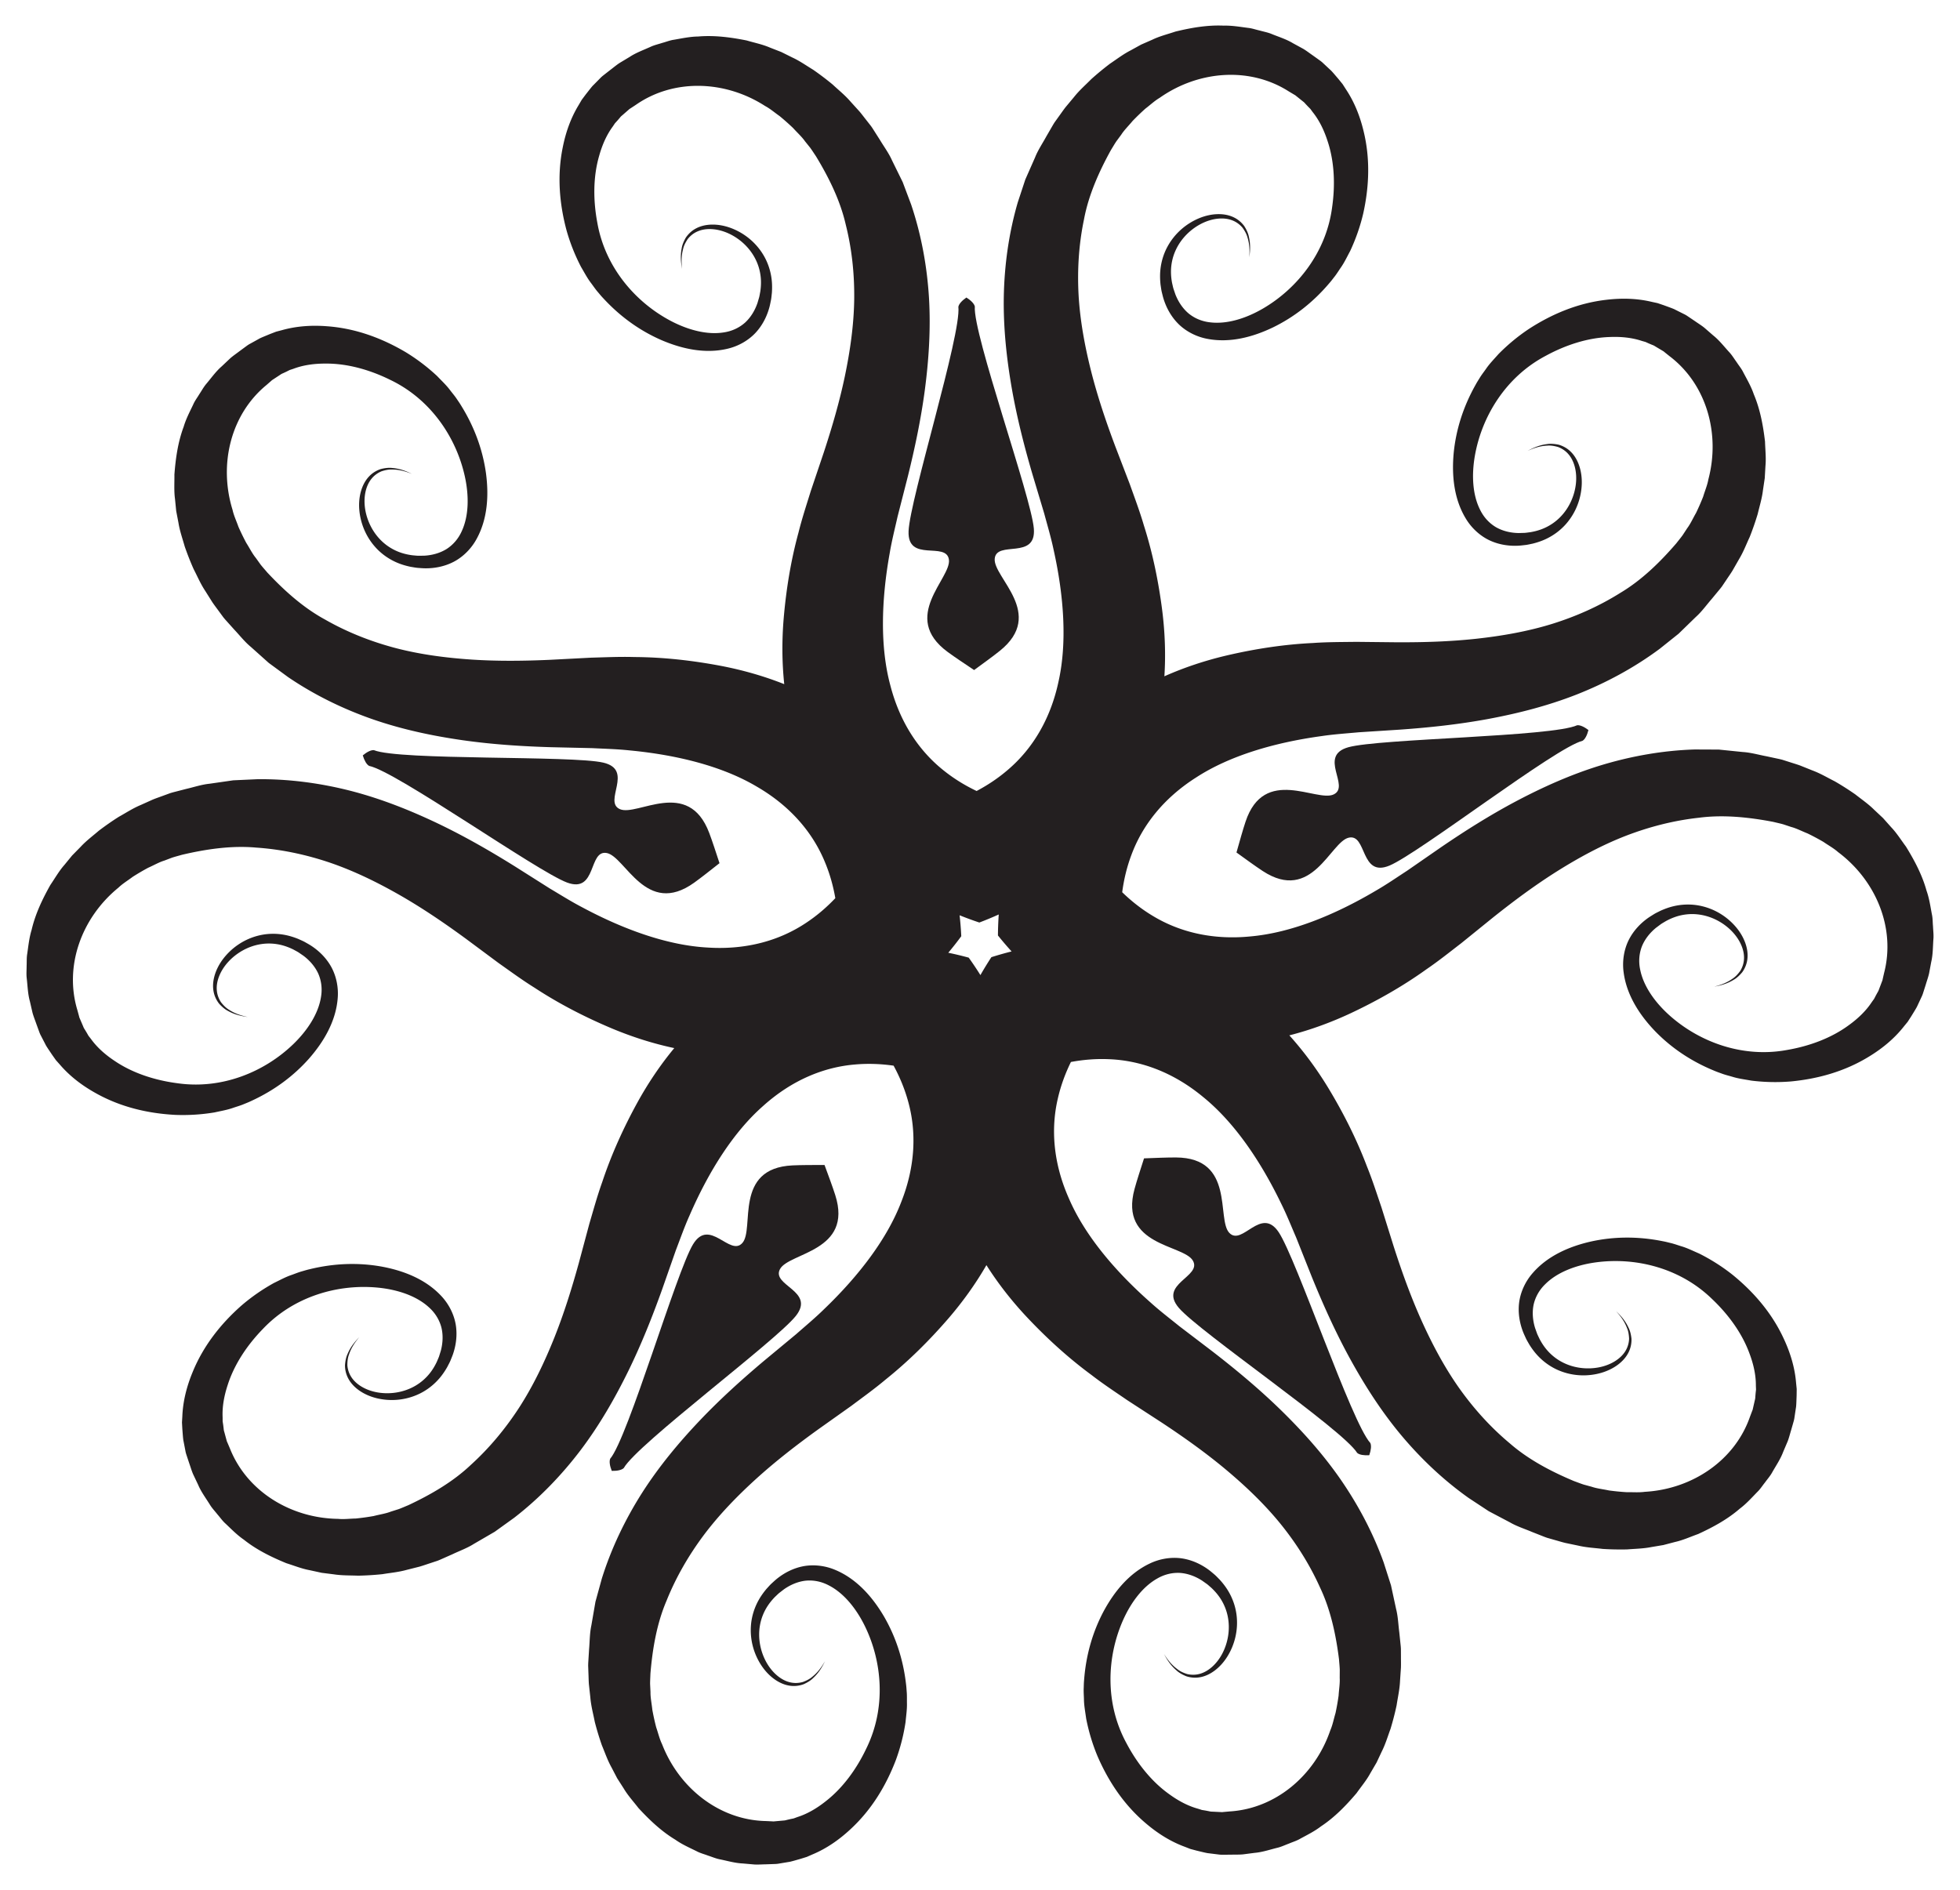 <svg xmlns="http://www.w3.org/2000/svg" viewBox="0 0 1644.207 1585.722"><g fill="#231F20"><path d="M1332.512 612.485c-3.625-2.755-7.07-4.315-9.499-4.006-21.107 9.65-165.984 11.2-191.856 18.426-25.872 7.231 1.916 32.766-12.355 39.599-14.268 6.83-58.328-24.275-73.963 22.954-2.385 7.206-4.842 16.108-7.581 25.759 8.138 5.866 15.59 11.32 21.933 15.49 41.575 27.322 56.811-24.413 72.237-27.916 15.43-3.501 9.494 33.767 34.267 23.377 24.77-10.395 139.318-99.109 161.856-104.646 2.096-1.266 3.83-4.626 4.96-9.037zM1148.647 1220.897c1.5-4.3 1.919-8.057.875-10.272-15.7-17.092-61.944-154.399-76.811-176.772-14.872-22.371-30.57 11.948-41.478.486-10.905-11.459 5.062-62.974-44.686-63.25-7.591-.041-16.816.374-26.841.75-3.064 9.553-5.95 18.326-7.954 25.647-13.139 47.983 40.773 46.486 48.871 60.075 8.098 13.593-29.18 19.464-11.644 39.813 17.54 20.345 137.31 101.874 149.541 121.598 1.851 1.602 5.583 2.212 10.127 1.925zM513.196 1234.04c4.552.1 8.256-.664 10.04-2.341 11.404-20.213 127.7-106.625 144.384-127.678 16.68-21.057-20.81-25.381-13.28-39.298 7.529-13.911 61.456-14.646 46.345-62.044-2.306-7.232-5.551-15.878-9.007-25.295-10.032.037-19.267.005-26.85.36-49.694 2.332-31.611 53.143-42.032 65.044-10.425 11.902-27.529-21.738-41.463 1.229-13.929 22.969-54.456 162.07-69.435 179.797-.952 2.256-.379 5.994 1.298 10.227zM304.33 633.753c1.313 4.36 3.184 7.646 5.33 8.824 22.748 4.6 140.867 88.501 166.046 97.863 25.181 9.357 17.708-27.634 33.27-24.774 15.558 2.862 32.92 53.923 73.33 24.905 6.165-4.428 13.385-10.187 21.273-16.384-3.136-9.53-5.958-18.322-8.639-25.424-17.575-46.54-60.31-13.642-74.849-19.875-14.542-6.237 12.167-32.899-13.982-39.054-26.149-6.15-170.966-1.709-192.454-10.477-2.44-.208-5.817 1.493-9.325 4.396zM810.695 249.61c-3.74 2.596-6.288 5.39-6.745 7.796 2.654 23.056-40.64 161.321-41.763 188.16-1.117 26.84 31.754 8.303 33.843 23.987 2.086 15.68-41.111 47.972-1.026 77.436 6.117 4.495 13.824 9.582 22.156 15.17 8.094-5.928 15.584-11.33 21.51-16.073 38.832-31.097-5.663-61.575-4.227-77.328 1.438-15.757 35.048 1.406 32.821-25.365-2.231-26.77-51.206-163.127-49.507-186.273-.556-2.384-3.217-5.07-7.062-7.51z"/><path d="M819.259 663.628c-9.533-4.538-18.793-10.153-27.395-17.026-20.44-16.158-36.876-39.982-45.046-71.847-8.493-31.682-7.694-70.529-.444-110.779 1.688-10.113 4.257-20.215 6.604-30.64l8.603-33.69c5.748-23.184 10.928-47.488 14.256-72.556 3.287-25.075 5.033-50.945 3.468-77.228-1.613-26.26-6.393-52.8-14.971-78.26l-7.106-18.872-8.903-18.103c-2.714-6.144-6.78-11.56-10.207-17.288l-5.37-8.44-.67-1.055-.344-.522-.988-1.444-1.375-1.756-2.762-3.527c-1.908-2.39-3.51-4.59-5.67-7.143l-7.364-8.115c-4.892-5.671-10.04-9.687-15.079-14.413-5.245-4.354-10.72-8.48-16.3-12.362-5.846-3.556-11.384-7.495-17.623-10.366l-9.138-4.548-9.547-3.725c-6.24-2.709-13.062-4.062-19.56-5.978-13.395-2.672-27.041-4.49-40.694-3.313-6.81.089-13.516 1.546-20.174 2.696-3.36.45-6.533 1.76-9.778 2.629-3.203 1.054-6.495 1.784-9.557 3.146-6.057 2.807-12.41 4.987-17.9 8.633l-8.42 5.055c-2.72 1.771-5.174 3.881-7.746 5.807l-3.8 2.964-1.883 1.477-.937.739c-1.995 1.744-.76.7-1.31 1.18l-.367.375-5.873 5.961c-.893.808-2.121 2.358-3.273 3.802l-3.394 4.33-3.257 4.364-2.497 4.28c-6.903 11.286-11.005 23.54-13.397 35.574-4.922 24.184-2.628 47.815 3.129 69.419 3.03 10.804 7.157 21.117 12.2 30.845 2.824 4.731 5.283 9.574 8.67 13.918 1.68 2.251 3.055 4.31 4.983 6.665 1.667 1.909 2.957 3.594 4.944 5.67 14.436 15.686 30.881 27.301 48.63 35.08 17.583 7.589 36.806 11.686 55.173 7.458 9.08-2.004 17.657-6.775 23.835-13.295 6.185-6.585 9.95-14.507 11.945-22.184.484-1.928.83-3.85 1.233-5.754.385-2.33.448-3.702.684-5.579.284-3.804.243-7.891-.193-11.48-.867-7.386-3.278-14.291-6.732-20.157-6.96-11.806-17.537-19.344-27.827-23.08-10.312-3.742-20.973-3.667-28.7.381-3.853 1.987-6.765 4.879-8.764 7.872-1.775 3.125-3.02 6.155-3.444 8.998-1.1 5.63-.665 10.01-.362 12.88.418 2.877.637 4.36.637 4.36l-.304-4.382c-.094-2.865-.183-7.24 1.278-12.555.605-2.69 2.02-5.442 3.835-8.174 2.04-2.587 4.814-4.94 8.333-6.434 7.04-3.062 16.605-2.444 25.657 1.624 9.017 4.056 17.903 11.59 23.04 22.098 2.569 5.223 4.127 11.137 4.38 17.33.119 3.209-.07 6.07-.52 9.287-.317 1.605-.654 3.777-.973 4.956l-1.403 4.777c-2.148 6.275-5.616 12.063-10.413 16.47-4.858 4.329-11.048 7.254-18.036 8.255-13.99 2.213-30.04-2.117-44.627-9.847-29.516-15.688-54.796-44.943-61.293-82.234-3.445-18.324-3.67-38.08 1.524-56.004 2.484-8.946 6.15-17.489 11.414-24.628l1.852-2.76 1.924-2.107 1.84-2.122c.602-.717 1.043-1.399 2.29-2.389l6.297-5.503.398-.343c-.281.254 1.186-1.053-.532.48l.757-.492 1.509-.983 3.01-1.977c31.709-22.123 74.825-20.75 108.467.938 4.371 2.326 8.192 5.702 12.282 8.531a201.283 201.283 0 0111.274 10.004c3.303 3.703 7.343 7.332 9.88 10.994l4.324 5.381c1.552 2.093 3.29 4.847 4.923 7.245 10.575 17.445 20.293 36.816 24.96 57.267 5.146 20.39 7.393 41.567 7.118 62.972-.33 21.427-3.406 43.036-7.862 64.398-4.496 21.406-10.648 42.538-17.625 63.742l-10.892 32.332c-3.58 11.569-7.438 23.2-10.365 35.038-6.426 23.5-10.364 47.808-12.435 72.187-1.503 18.177-1.448 36.629.49 54.96-17.13-6.805-34.886-11.83-52.796-15.28-24.035-4.574-48.505-7.33-72.867-7.474-12.189-.37-24.43.212-36.535.542l-34.072 1.778c-22.299 1.006-44.307 1.238-66.133-.2-21.773-1.465-43.41-4.325-64.135-9.78-20.687-5.502-40.475-13.37-58.726-23.82-18.437-10.004-34.473-24.582-48.424-39.467-1.869-2.219-4.053-4.633-5.65-6.692l-4.018-5.614c-2.843-3.43-5.249-8.299-7.925-12.477a201.312 201.312 0 01-6.597-13.552c-1.622-4.701-3.844-9.29-4.906-14.127-11.822-38.241-1.528-80.133 28.32-104.708l2.715-2.367 1.353-1.188.679-.596c-1.94 1.242-.286.18-.607.383l.438-.29 6.996-4.582c1.29-.935 2.065-1.176 2.918-1.563l2.54-1.2 2.546-1.285 3.157-1.04c8.294-3.146 17.509-4.374 26.793-4.356 18.66-.173 37.626 5.367 54.343 13.62 34.162 16.305 55.524 48.532 62.68 81.184 3.514 16.13 3.36 32.753-2.541 45.63-2.847 6.459-7.331 11.632-12.81 15.144-5.536 3.432-12.044 5.212-18.666 5.59l-4.978.064c-1.221-.01-3.404-.27-5.035-.397-3.219-.434-6.025-1.023-9.083-2.002-5.897-1.912-11.172-5.006-15.51-8.886-8.735-7.78-13.596-18.366-15.073-28.143-1.479-9.813.503-19.19 5.348-25.146 2.387-2.986 5.401-5.024 8.442-6.291 3.12-1.012 6.151-1.633 8.904-1.491 5.512.025 9.703 1.29 12.436 2.151l4.138 1.474s-1.37-.61-4.026-1.788c-2.684-1.065-6.784-2.663-12.502-3.122-2.853-.356-6.106.026-9.594.893-3.42 1.118-6.99 3.143-9.942 6.32-5.98 6.35-8.924 16.596-8.1 27.535.826 10.916 5.236 23.132 14.73 33.017 4.718 4.906 10.718 9.088 17.598 11.913 3.338 1.387 7.264 2.527 11.004 3.28 1.87.278 3.21.586 5.556.843 1.942.125 3.887.31 5.874.363 7.93.147 16.574-1.344 24.582-5.526 7.944-4.193 14.849-11.168 19.225-19.371 9.02-16.55 10.253-36.165 7.683-55.143-2.71-19.188-9.464-38.155-20.68-56.283-1.465-2.473-2.74-4.17-4.13-6.29-1.747-2.49-3.36-4.369-5.075-6.594-3.27-4.431-7.272-8.104-11.068-12.1-8.01-7.477-16.83-14.23-26.417-20.058-19.254-11.364-41.394-19.941-66.009-21.716-12.234-.94-25.14-.29-37.868 3.316l-4.794 1.252-5.082 1.96-5.083 2.103c-1.7.72-3.525 1.485-4.543 2.127l-7.324 4.05-.46.252c-.61.402.729-.508-1.489.944l-.963.703-1.931 1.416-3.878 2.86c-2.547 1.958-5.24 3.754-7.678 5.896l-7.138 6.747c-4.99 4.303-8.801 9.835-13.136 14.912-2.137 2.581-3.726 5.555-5.605 8.356-1.71 2.89-3.828 5.593-5.166 8.708-2.901 6.102-6.11 12.167-8.03 18.7-4.814 12.832-6.74 26.464-7.775 40.083.095 6.774-.44 13.708.487 20.447l1.015 10.198 1.918 10.025c1.083 6.783 3.385 13.177 5.235 19.765 2.235 6.42 4.732 12.803 7.512 19.028 3.195 6.125 5.675 12.165 9.818 18.404l5.831 9.278c1.876 2.769 3.563 4.904 5.35 7.385l2.654 3.61 1.32 1.798 1.125 1.34.41.472.835.93 6.681 7.445c4.593 4.844 8.714 10.218 13.899 14.487l15.034 13.452 16.261 11.927c22.208 15.12 46.478 26.875 71.332 35.503 24.89 8.588 50.274 13.877 75.306 17.467 25.038 3.549 49.84 5.11 73.714 5.82l34.763.792c10.671.549 21.092.796 31.286 1.896 40.715 3.862 78.34 13.558 106.562 30.274 28.486 16.453 47.001 38.7 57.054 62.737 4.301 10.135 7.214 20.566 9.016 30.97-7.261 7.663-15.464 14.735-24.658 20.792-21.683 14.447-49.42 22.716-82.251 20.639-32.756-1.712-69.454-14.477-105.494-33.81-9.097-4.731-17.91-10.296-27.1-15.749-9.728-6.156-19.525-12.357-29.382-18.593-20.273-12.631-41.787-25.068-64.6-35.98-22.832-10.873-46.896-20.529-72.376-27.162-25.473-6.581-52.19-10.236-79.055-9.945l-20.146.925-19.968 2.874c-6.681.683-13.089 2.876-19.596 4.365l-9.686 2.499-1.21.311-.603.166-1.678.493-2.096.766-4.208 1.536c-2.863 1.076-5.45 1.92-8.545 3.186l-9.993 4.496c-6.906 2.9-12.316 6.555-18.368 9.886-5.762 3.643-11.377 7.576-16.794 11.683-5.189 4.46-10.646 8.51-15.304 13.557l-7.15 7.285-6.493 7.93c-4.504 5.097-7.899 11.167-11.73 16.754-6.68 11.914-12.626 24.33-15.725 37.68-2.02 6.503-2.706 13.33-3.67 20.018-.61 3.335-.345 6.758-.521 10.112.012 3.373-.31 6.729.038 10.061.798 6.63.908 13.345 2.68 19.692l2.205 9.57c.844 3.134 2.092 6.121 3.129 9.162l1.645 4.53.823 2.247.413 1.12c1.042 2.436.43.938.717 1.61l.243.465 3.855 7.428c.492 1.099 1.587 2.746 2.604 4.288l3.07 4.565 3.144 4.447 3.299 3.697c8.6 10.053 18.987 17.74 29.693 23.734 21.479 12.155 44.663 17.275 66.988 18.476 11.211.458 22.295-.281 33.105-2.071 5.373-1.224 10.74-2.067 15.916-3.945 2.66-.902 5.044-1.573 7.879-2.68 2.33-.995 4.332-1.701 6.921-2.949 19.378-8.882 35.508-20.934 48.39-35.41 12.651-14.378 22.488-31.393 24.142-50.168.9-9.254-.986-18.886-5.279-26.777-4.35-7.917-10.722-13.946-17.407-18.215-1.683-1.056-3.405-1.98-5.09-2.951-2.098-1.086-3.383-1.57-5.095-2.374-3.53-1.446-7.43-2.67-10.978-3.364-7.293-1.458-14.605-1.299-21.25.173-13.38 2.972-23.817 10.7-30.55 19.333-6.745 8.651-9.968 18.813-8.506 27.413.698 4.279 2.549 7.942 4.778 10.767 2.424 2.654 4.92 4.774 7.494 6.057 5.015 2.785 9.313 3.725 12.138 4.325 2.864.49 4.343.74 4.343.74l-4.262-1.064c-2.754-.796-6.943-2.064-11.546-5.096-2.37-1.407-4.55-3.602-6.588-6.173-1.83-2.74-3.211-6.105-3.545-9.913-.736-7.643 2.807-16.548 9.474-23.9 6.644-7.322 16.554-13.445 28.136-15.084 5.76-.828 11.867-.483 17.836 1.19 3.088.879 5.75 1.942 8.671 3.364 1.429.798 3.39 1.79 4.413 2.458l4.109 2.81c5.304 3.982 9.737 9.069 12.446 14.993 2.616 5.958 3.485 12.749 2.278 19.704-2.219 13.989-11.296 27.915-23.155 39.4-24.042 23.223-59.677 38.226-97.15 32.881-18.492-2.386-37.351-8.277-52.792-18.755-7.74-5.127-14.733-11.253-19.896-18.467l-2.053-2.613-1.409-2.48-1.45-2.406c-.496-.795-1.007-1.425-1.563-2.918l-3.288-7.689-.204-.484c.155.346-.635-1.454.293.655l-.235-.873-.469-1.738-.949-3.474c-11.242-36.994 3.388-77.575 34.41-102.869 3.563-3.438 7.954-6.029 11.909-9.044 4.225-2.69 8.57-5.26 12.998-7.631 4.542-1.997 9.242-4.718 13.509-6l6.454-2.45c2.47-.828 5.626-1.63 8.411-2.442 19.86-4.667 41.286-7.923 62.178-6.043 20.982 1.408 41.817 5.815 62.09 12.69 20.276 6.937 39.876 16.54 58.816 27.378 18.969 10.89 37.165 23.272 55.175 36.46 9.189 6.827 18.317 13.613 27.384 20.35 9.897 6.979 19.767 14.243 30.12 20.685 20.366 13.373 42.266 24.63 64.812 34.133 16.822 7.047 34.389 12.697 52.422 16.518-11.767 14.19-22.032 29.523-30.847 45.49-11.778 21.446-21.96 43.866-29.626 66.991-4.118 11.478-7.348 23.3-10.774 34.915l-8.838 32.953c-5.934 21.519-12.515 42.522-20.626 62.835-8.122 20.254-17.529 39.95-29.12 57.974-11.626 17.974-25.225 34.362-40.802 48.49-15.212 14.443-34.032 25.19-52.5 33.859-2.687 1.092-5.659 2.423-8.11 3.306l-6.58 2.086c-4.142 1.644-9.515 2.427-14.317 3.682-4.943.889-9.945 1.57-14.927 2.085-4.972.09-10.023.785-14.951.301-40.023-.574-76.683-23.31-90.832-59.291l-1.412-3.313-.712-1.654-.357-.83c.581 2.229.083.328.177.695l-.141-.506-2.195-8.07c-.491-1.515-.48-2.326-.585-3.257l-.357-2.786-.435-2.82-.013-3.323c-.429-8.86 1.25-18.004 4.137-26.828 5.601-17.8 16.73-34.125 29.747-47.475 26.062-27.451 63.313-37.808 96.578-34.524 16.427 1.642 32.189 6.926 42.612 16.517 5.263 4.703 8.797 10.567 10.444 16.862 1.554 6.326 1.235 13.066-.451 19.48l-1.477 4.755c-.387 1.158-1.31 3.153-1.934 4.665-1.408 2.928-2.835 5.415-4.711 8.02-3.64 5.018-8.214 9.078-13.244 12.005-10.099 5.904-21.669 7.255-31.423 5.639-9.79-1.626-18.096-6.409-22.263-12.857-2.102-3.193-3.11-6.69-3.375-9.973.002-3.28.348-6.355 1.334-8.93 1.727-5.233 4.224-8.828 5.889-11.161l2.68-3.48s-1.004 1.113-2.944 3.276c-1.842 2.224-4.63 5.629-6.833 10.925-1.22 2.603-1.862 5.815-2.115 9.401.006 3.599.829 7.62 2.938 11.408 4.191 7.65 13.026 13.616 23.685 16.212 10.637 2.588 23.617 2.17 35.952-3.806 6.124-2.971 11.955-7.385 16.768-13.055 2.351-2.747 4.649-6.128 6.52-9.452.842-1.693 1.55-2.87 2.52-5.024.718-1.808 1.495-3.6 2.159-5.474 2.59-7.496 3.844-16.178 2.34-25.086-1.533-8.851-6.032-17.573-12.482-24.27-12.952-13.693-31.226-20.927-50.07-24.347-19.085-3.353-39.212-2.79-59.918 2.275-2.805.629-4.812 1.318-7.258 1.984-2.909.892-5.194 1.846-7.84 2.79-5.225 1.74-9.955 4.411-14.927 6.787-9.587 5.307-18.735 11.608-27.241 18.925-16.758 14.8-31.756 33.206-41.05 56.068-4.675 11.345-8.046 23.819-8.549 37.04l-.29 4.946.294 5.438.428 5.485c.16 1.84.323 3.81.62 4.978l1.588 8.216.097.516c.194.704-.257-.85.438 1.708l.371 1.133.75 2.274 1.522 4.572c1.075 3.028 1.95 6.144 3.234 9.124l4.212 8.874c2.55 6.075 6.633 11.409 10.122 17.101 1.795 2.83 4.132 5.26 6.215 7.912 2.221 2.52 4.137 5.37 6.686 7.605 4.907 4.645 9.683 9.571 15.304 13.417 10.715 8.542 23.085 14.586 35.718 19.78 6.471 2.002 12.9 4.654 19.596 5.854l10.013 2.187 10.128 1.273c6.785 1.066 13.577.853 20.414 1.13 6.796-.143 13.64-.545 20.419-1.266 6.812-1.145 13.323-1.637 20.537-3.65l10.626-2.678c3.213-.929 5.764-1.873 8.677-2.807l4.253-1.408 2.118-.7 1.622-.655.575-.244 1.143-.507 9.145-4.054c6.026-2.87 12.41-5.13 18.073-8.74l17.44-10.143 16.368-11.78c21.243-16.448 39.921-35.898 55.808-56.87 15.859-21.016 28.733-43.524 39.883-66.222 11.112-22.715 20.26-45.82 28.314-68.308 3.857-11.007 7.69-21.95 11.495-32.816 3.82-9.98 7.275-19.813 11.47-29.17 16.256-37.528 37.105-70.315 61.723-91.99 24.45-22.008 51.33-32.742 77.298-34.875 10.968-.959 21.788-.506 32.239.995 5.045 9.275 9.236 19.26 12.155 29.877 7.039 25.086 6.333 54.021-5.788 84.603-11.75 30.624-35.23 61.581-64.755 89.883-7.31 7.19-15.326 13.852-23.352 20.906-8.861 7.35-17.786 14.752-26.763 22.2-18.277 15.377-36.753 31.995-54.18 50.32-17.398 18.353-34.017 38.256-48.2 60.44-14.13 22.192-25.862 46.472-33.887 72.112l-5.345 19.445-3.438 19.879c-1.415 6.566-1.31 13.337-1.904 19.986l-.616 9.984-.079 1.248-.028.624-.05 1.749.081 2.229.16 4.477c.14 3.055.142 5.776.39 9.111l1.188 10.894c.624 7.464 2.429 13.738 3.727 20.524 1.684 6.605 3.689 13.16 5.92 19.582 2.64 6.313 4.805 12.755 8.165 18.744l4.719 9.051 5.535 8.626c3.457 5.859 8.18 10.963 12.31 16.333 9.266 10.035 19.238 19.527 30.976 26.6 5.561 3.93 11.842 6.693 17.905 9.676 2.982 1.611 6.32 2.416 9.456 3.62 3.211 1.03 6.303 2.375 9.58 3.073 6.551 1.29 12.973 3.26 19.556 3.537l9.784.86c3.24.165 6.467-.099 9.68-.145l4.816-.165 2.392-.088 1.192-.047c2.64-.238 1.026-.12 1.754-.184l.517-.088 8.255-1.371c1.198-.128 3.102-.661 4.883-1.152l5.29-1.508 5.201-1.617 4.536-1.994c12.218-5.073 22.74-12.576 31.748-20.906 18.197-16.671 30.231-37.138 38.272-58 3.9-10.52 6.622-21.29 8.26-32.125.497-5.488 1.354-10.852 1.167-16.356-.036-2.809.062-5.283-.114-8.32-.226-2.525-.28-4.647-.666-7.495-2.46-21.174-8.937-40.238-18.724-56.964-9.764-16.474-22.907-31.088-40.252-38.463-8.523-3.715-18.267-4.898-27.097-3.254-8.875 1.692-16.577 5.888-22.703 10.926-1.525 1.275-2.935 2.627-4.38 3.93-1.68 1.66-2.539 2.732-3.833 4.111-2.465 2.911-4.835 6.242-6.591 9.402-3.64 6.485-5.748 13.489-6.402 20.264-1.308 13.643 2.817 25.958 8.946 35.029 6.143 9.088 14.812 15.293 23.443 16.56 4.285.659 8.34.03 11.717-1.216 3.273-1.486 6.06-3.205 8.076-5.256 4.198-3.909 6.42-7.707 7.864-10.208 1.352-2.572 2.047-3.901 2.047-3.901l-2.33 3.724c-1.608 2.373-4.109 5.966-8.414 9.407-2.071 1.82-4.833 3.215-7.907 4.358-3.171.894-6.799 1.167-10.524.307-7.495-1.661-14.87-7.783-19.802-16.395-4.91-8.581-7.671-19.899-5.652-31.42.993-5.735 3.208-11.435 6.645-16.595 1.789-2.665 3.623-4.87 5.878-7.208 1.2-1.112 2.75-2.671 3.7-3.437l3.943-3.04c5.427-3.813 11.634-6.458 18.106-7.203 6.475-.647 13.201.624 19.443 3.922 12.619 6.433 23.058 19.37 30.316 34.197 14.658 30.041 17.915 68.568 1.252 102.557-7.984 16.848-19.415 32.964-34.152 44.411-7.267 5.778-15.255 10.534-23.71 13.216l-3.12 1.145-2.795.573-2.736.636c-.909.226-1.666.518-3.258.585l-8.328.751-.524.045c.377-.04-1.579.154.714-.077l-.903-.046-1.798-.091-3.597-.17c-38.657-.74-72.731-27.195-87.2-64.514-2.17-4.452-3.277-9.429-4.923-14.122a201.355 201.355 0 01-3.24-14.72c-.496-4.937-1.632-10.247-1.532-14.701l-.335-6.895c-.026-2.606.188-5.855.276-8.755 1.698-20.33 5.222-41.713 13.467-61.002 7.822-19.52 18.452-37.973 31.256-55.129 12.862-17.14 28.052-32.814 44.213-47.478 16.219-14.675 33.618-28.155 51.725-41.208 9.332-6.629 18.607-13.214 27.816-19.755 9.696-7.255 19.655-14.398 28.981-22.254 19.011-15.236 36.485-32.585 52.49-51.091 11.9-13.822 22.702-28.783 31.908-44.753 9.86 15.576 21.27 30.077 33.732 43.395 16.756 17.828 34.933 34.44 54.558 48.877 9.643 7.464 19.888 14.188 29.876 21.037l28.61 18.588c18.63 12.293 36.572 25.042 53.384 39.033 16.754 13.983 32.578 29.016 46.139 45.61 13.502 16.611 24.885 34.609 33.509 53.789 9.035 18.931 13.44 40.15 15.977 60.393.208 2.894.556 6.131.638 8.736l-.05 6.903c.284 4.446-.63 9.799-.922 14.753a201.302 201.302 0 01-2.629 14.84c-1.45 4.758-2.35 9.775-4.334 14.313-12.914 37.886-45.865 65.726-84.458 68.064l-3.587.32-1.793.165-.9.084c2.3.135.338.022.716.046l-.525-.022-8.352-.406c-1.593-.001-2.362-.262-3.28-.45l-2.76-.522-2.815-.458-3.165-1.014c-8.56-2.33-16.736-6.752-24.237-12.224-15.197-10.828-27.285-26.458-35.958-42.962-18.055-33.27-16.394-71.899-2.99-102.52 6.638-15.115 16.534-28.473 28.875-35.422 6.1-3.553 12.769-5.102 19.265-4.723 6.496.477 12.808 2.863 18.387 6.45l4.065 2.873c.982.726 2.595 2.22 3.84 3.281 2.35 2.243 4.273 4.37 6.171 6.959 3.647 5.013 6.096 10.617 7.326 16.306 2.494 11.428.204 22.85-4.348 31.627-4.572 8.808-11.687 15.23-19.107 17.2-3.687 1.013-7.323.89-10.528.128-3.119-1.015-5.936-2.295-8.08-4.028-4.444-3.26-7.091-6.746-8.796-9.05l-2.482-3.625s.75 1.3 2.207 3.814c1.545 2.439 3.922 6.142 8.279 9.874 2.098 1.965 4.955 3.568 8.287 4.917 3.424 1.106 7.502 1.566 11.757.73 8.57-1.622 16.975-8.18 22.738-17.515 5.748-9.317 9.361-21.791 7.49-35.369-.934-6.742-3.33-13.652-7.235-19.981-1.885-3.085-4.39-6.315-6.974-9.121-1.35-1.325-2.252-2.362-4-3.95-1.497-1.242-2.962-2.534-4.538-3.745-6.33-4.78-14.199-8.655-23.135-9.978-8.892-1.277-18.578.307-26.94 4.371-17.025 8.087-29.552 23.231-38.627 40.095-9.087 17.116-14.77 36.432-16.353 57.69-.268 2.861-.233 4.984-.355 7.515-.05 3.042.15 5.51.23 8.318.041 5.508 1.12 10.832 1.842 16.295 2.085 10.757 5.25 21.404 9.581 31.756 8.897 20.51 21.767 40.462 40.638 56.367 9.346 7.95 20.168 15.011 32.585 19.575l4.615 1.805 5.263 1.4 5.348 1.289c1.8.416 3.725.87 4.926.949l8.306 1.028.52.067c.73.033-.888-.018 1.76.11l1.192-.002 2.395-.01 4.818-.035c3.212-.087 6.446.044 9.677-.256l9.74-1.263c6.567-.549 12.901-2.783 19.393-4.343 3.246-.833 6.28-2.303 9.446-3.466 3.083-1.333 6.384-2.275 9.298-4.008 5.934-3.231 12.095-6.251 17.49-10.409 11.435-7.551 21.005-17.448 29.848-27.857 3.905-5.537 8.413-10.832 11.625-16.829l5.173-8.847 4.34-9.238c3.11-6.124 5.007-12.65 7.383-19.066 1.965-6.508 3.697-13.14 5.106-19.81 1.017-6.833 2.56-13.177 2.875-20.66l.737-10.934c.11-3.343 0-6.061.012-9.12l-.025-4.48-.012-2.23-.121-1.745-.054-.623-.13-1.243-1.03-9.95c-.868-6.619-1.042-13.388-2.727-19.89l-4.257-19.72-6.145-19.207c-9.079-25.286-21.805-49.061-36.84-70.65-15.088-21.578-32.516-40.777-50.658-58.395-18.17-17.588-37.317-33.429-56.215-48.037-9.277-7.07-18.5-14.096-27.658-21.073-8.31-6.717-16.595-13.042-24.196-19.923-30.67-27.057-55.41-57.017-68.416-87.129-13.375-30.054-15.278-58.935-9.282-84.29 2.478-10.729 6.252-20.88 10.91-30.355 10.379-1.931 21.171-2.831 32.17-2.327 26.034 1.057 53.334 10.67 78.674 31.648 25.493 20.639 47.68 52.536 65.473 89.36 4.579 9.175 8.438 18.858 12.667 28.67 4.252 10.7 8.534 21.475 12.843 32.314 8.976 22.134 19.072 44.841 31.114 67.078 12.08 22.217 25.873 44.174 42.587 64.517 16.74 20.297 36.207 38.957 58.112 54.513l16.842 11.092 17.843 9.413c5.808 3.374 12.28 5.367 18.42 7.986l9.305 3.672 1.162.46.585.22 1.648.587 2.145.612 4.307 1.231c2.949.812 5.537 1.65 8.786 2.445l10.728 2.237c7.29 1.713 13.816 1.936 20.67 2.798 6.803.44 13.657.558 20.453.42 6.82-.56 13.616-.628 20.35-1.973l10.067-1.69 9.914-2.6c6.64-1.476 12.954-4.391 19.338-6.66 12.407-5.712 24.516-12.262 34.869-21.24 5.457-4.074 10.025-9.194 14.736-14.038 2.454-2.339 4.25-5.265 6.365-7.875 1.973-2.735 4.207-5.26 5.883-8.162 3.25-5.831 7.11-11.33 9.407-17.505l3.84-9.04c1.16-3.031 1.906-6.181 2.855-9.25l1.331-4.631.656-2.303.323-1.148c.59-2.584.203-1.013.367-1.725l.076-.519 1.247-8.275c.249-1.179.33-3.155.414-5l.2-5.497.07-5.446-.495-4.93c-1.05-13.188-4.933-25.513-10.072-36.655-10.232-22.458-25.98-40.227-43.334-54.322-8.802-6.96-18.203-12.877-28-17.783-5.067-2.167-9.903-4.64-15.196-6.163-2.682-.834-5.005-1.692-7.948-2.463-2.471-.565-4.506-1.17-7.333-1.682-20.899-4.205-41.031-3.935-59.962.204-18.686 4.196-36.646 12.18-49.02 26.397-6.167 6.957-10.302 15.858-11.468 24.765-1.134 8.963.477 17.585 3.376 24.968.74 1.844 1.59 3.603 2.384 5.38 1.058 2.111 1.813 3.259 2.726 4.915 2.006 3.245 4.441 6.528 6.904 9.175 5.043 5.466 11.052 9.635 17.293 12.35 12.572 5.46 25.559 5.342 36.08 2.316 10.542-3.034 19.122-9.361 22.994-17.178 1.95-3.872 2.606-7.923 2.463-11.52-.4-3.571-1.175-6.754-2.502-9.304-2.42-5.201-5.346-8.488-7.278-10.633-2.029-2.081-3.078-3.153-3.078-3.153l2.822 3.367c1.76 2.262 4.403 5.75 6.346 10.909 1.09 2.532 1.564 5.59 1.702 8.866-.13 3.292-.992 6.827-2.96 10.104-3.897 6.615-11.998 11.737-21.712 13.767-9.68 2.018-21.295 1.147-31.629-4.335-5.148-2.716-9.884-6.584-13.73-11.447-1.981-2.525-3.51-4.951-5.038-7.818-.687-1.485-1.69-3.44-2.125-4.582l-1.673-4.689c-1.95-6.339-2.547-13.06-1.256-19.445 1.385-6.358 4.674-12.362 9.738-17.28 10.018-10.013 25.547-15.944 41.892-18.264 33.1-4.657 70.748 4.15 97.924 30.501 13.557 12.8 25.352 28.651 31.685 46.204 3.249 8.697 5.304 17.763 5.242 26.634l.124 3.321-.318 2.835-.24 2.799c-.067.934-.023 1.744-.45 3.279l-1.86 8.153-.12.511c.078-.37-.341 1.55.148-.701l-.323.844-.643 1.682-1.273 3.368c-12.65 36.536-48.339 60.768-88.303 62.997-4.904.687-9.98.202-14.951.317a201.333 201.333 0 01-15-1.466c-4.85-1.055-10.25-1.616-14.457-3.087l-6.66-1.812c-2.487-.78-5.51-1.988-8.241-2.968-18.81-7.897-38.058-17.857-53.855-31.658-16.148-13.472-30.413-29.284-42.772-46.762-12.327-17.53-22.54-36.82-31.492-56.72-8.945-19.96-16.388-40.673-23.207-61.928l-10.193-32.56c-3.904-11.463-7.62-23.141-12.21-34.44-8.614-22.788-19.715-44.768-32.37-65.708-9.468-15.589-20.358-30.485-32.701-44.176 17.86-4.563 35.177-10.935 51.694-18.671 22.134-10.427 43.55-22.58 63.344-36.783 10.079-6.865 19.64-14.531 29.24-21.914l26.519-21.465c17.449-13.92 35.118-27.044 53.62-38.71 18.475-11.613 37.662-22.017 57.634-29.786 19.971-7.708 40.605-12.973 61.512-15.247 20.796-2.743 42.339-.375 62.374 3.467 2.817.696 6.003 1.366 8.505 2.092l6.55 2.18c4.317 1.105 9.125 3.63 13.746 5.437a201.284 201.284 0 0113.302 7.086c4.076 2.85 8.57 5.257 12.273 8.545 32.041 23.99 48.337 63.93 38.634 101.357l-.805 3.51-.396 1.757-.2.882c.84-2.146.126-.315.267-.667l-.184.493-2.967 7.818c-.494 1.515-.98 2.165-1.442 2.98l-1.349 2.463-1.305 2.536-1.943 2.697c-4.86 7.42-11.593 13.83-19.116 19.273-14.994 11.107-33.594 17.774-51.97 20.923-37.221 6.89-73.446-6.627-98.427-28.837-12.324-10.984-21.97-24.523-24.765-38.408-1.494-6.9-.906-13.72 1.462-19.781 2.46-6.032 6.68-11.297 11.815-15.495l3.99-2.978c.993-.71 2.912-1.782 4.306-2.638 2.86-1.541 5.477-2.714 8.525-3.719 5.895-1.92 11.981-2.517 17.772-1.928 11.64 1.16 21.795 6.867 28.736 13.909 6.964 7.07 10.872 15.82 10.453 23.487-.176 3.819-1.416 7.239-3.131 10.051-1.93 2.653-4.017 4.937-6.328 6.44-4.474 3.22-8.607 4.66-11.325 5.569l-4.214 1.24s1.467-.31 4.308-.92c2.797-.716 7.054-1.832 11.95-4.822 2.517-1.389 4.924-3.61 7.236-6.362 2.11-2.915 3.808-6.652 4.329-10.956 1.105-8.653-2.535-18.673-9.632-27.038-7.084-8.346-17.832-15.637-31.324-18.053-6.7-1.195-14.012-1.052-21.238.706-3.517.84-7.363 2.225-10.83 3.815-1.677.874-2.942 1.411-4.992 2.583-1.644 1.04-3.326 2.034-4.965 3.159-6.502 4.542-12.619 10.829-16.638 18.92-3.963 8.061-5.45 17.763-4.168 26.971 2.43 18.691 12.962 35.285 26.196 49.127 13.47 13.932 30.084 25.306 49.813 33.38 2.639 1.139 4.668 1.762 7.038 2.66 2.877.988 5.287 1.56 7.982 2.351 5.25 1.663 10.647 2.283 16.066 3.284 10.875 1.341 21.98 1.62 33.162.7 22.257-2.123 45.21-8.197 66.167-21.23 10.45-6.431 20.509-14.542 28.686-24.941l3.143-3.831 2.958-4.573 2.878-4.689c.952-1.582 1.979-3.273 2.425-4.391l3.544-7.581.224-.474c.258-.684-.291.838.65-1.64l.366-1.135.73-2.28 1.456-4.593c.91-3.082 2.033-6.118 2.747-9.283l1.808-9.654c1.508-6.415 1.34-13.13 1.863-19.786.21-3.344-.25-6.683-.378-10.054-.315-3.344-.19-6.775-.939-10.081-1.24-6.642-2.207-13.435-4.495-19.85-3.648-13.21-10.103-25.37-17.27-36.997-4.058-5.424-7.701-11.348-12.412-16.255l-6.816-7.655-7.444-6.983c-4.863-4.85-10.483-8.67-15.852-12.913-5.582-3.879-11.355-7.576-17.263-10.978-6.185-3.078-11.741-6.506-18.76-9.118l-10.171-4.079c-3.146-1.137-5.765-1.873-8.67-2.83l-4.268-1.36-2.125-.679-1.697-.423-.61-.141-1.222-.26-9.781-2.097c-6.563-1.22-13.055-3.145-19.76-3.552l-20.07-2.045-20.166-.091c-26.854.82-53.397 5.577-78.576 13.205-25.184 7.682-48.829 18.324-71.191 30.133-22.342 11.845-43.324 25.16-63.057 38.62l-28.59 19.792c-8.955 5.828-17.53 11.753-26.424 16.855-35.21 20.808-71.348 35.079-104.005 38.144-32.717 3.433-60.772-3.682-83.034-17.22-9.437-5.672-17.925-12.398-25.498-19.755 1.37-10.469 3.85-21.011 7.728-31.316 9.05-24.433 26.63-47.426 54.41-65.043 27.508-17.868 64.7-29.112 105.22-34.655 10.14-1.52 20.542-2.198 31.18-3.187 11.49-.738 23.061-1.48 34.701-2.23 23.825-1.696 48.54-4.281 73.41-8.862 24.863-4.623 50.007-10.956 74.52-20.566 24.476-9.649 48.24-22.397 69.803-38.422l15.753-12.59 14.466-14.062c5.004-4.48 8.899-10.02 13.287-15.05l6.368-7.715.797-.963.39-.488 1.067-1.386 1.245-1.851 2.502-3.716c1.684-2.553 3.28-4.756 5.04-7.6l5.443-9.512c3.882-6.405 6.11-12.542 9.048-18.794 2.52-6.334 4.752-12.816 6.72-19.322 1.576-6.66 3.61-13.143 4.412-19.964l1.503-10.096.592-10.232c.647-6.772-.174-13.677-.359-20.45-1.598-13.564-4.086-27.105-9.425-39.726-2.189-6.449-5.646-12.376-8.798-18.352-1.466-3.057-3.693-5.67-5.522-8.488-1.992-2.72-3.703-5.626-5.944-8.117-4.542-4.893-8.579-10.262-13.742-14.355l-7.41-6.447c-2.525-2.039-5.29-3.722-7.917-5.573l-3.992-2.697-1.988-1.335-.991-.663c-2.276-1.358-.901-.506-1.528-.882l-.47-.232-7.484-3.744c-1.044-.6-2.898-1.288-4.627-1.938l-5.167-1.89-5.158-1.748-4.842-1.053c-12.866-3.077-25.788-3.192-37.972-1.748-24.521 2.792-46.287 12.277-65.055 24.427-9.338 6.22-17.871 13.332-25.565 21.135-3.627 4.148-7.473 7.984-10.558 12.547-1.621 2.293-3.155 4.237-4.798 6.798-1.3 2.175-2.505 3.923-3.866 6.454-10.457 18.577-16.422 37.807-18.335 57.091-1.784 19.068.26 38.615 9.957 54.778 4.711 8.015 11.899 14.698 20.01 18.559 8.173 3.848 16.871 4.98 24.789 4.505 1.983-.135 3.918-.4 5.853-.605 2.335-.354 3.66-.718 5.517-1.073 3.706-.906 7.58-2.208 10.859-3.732 6.757-3.107 12.578-7.534 17.09-12.63 9.078-10.27 12.978-22.657 13.352-33.598.371-10.963-2.994-21.08-9.232-27.177-3.08-3.052-6.73-4.927-10.194-5.903-3.521-.722-6.788-.97-9.623-.495-5.694.694-9.724 2.461-12.362 3.636-2.606 1.286-3.95 1.953-3.95 1.953l4.075-1.644c2.695-.974 6.83-2.41 12.336-2.664 2.745-.255 5.799.24 8.958 1.122 3.091 1.14 6.186 3.052 8.695 5.937 5.087 5.75 7.455 15.037 6.383 24.903-1.071 9.83-5.49 20.608-13.896 28.742-4.174 4.056-9.317 7.366-15.13 9.52-3.014 1.104-5.793 1.81-8.992 2.376-1.624.194-3.794.545-5.014.605l-4.976.142c-6.632-.104-13.209-1.613-18.882-4.814-5.619-3.282-10.313-8.265-13.425-14.601-6.427-12.622-7.27-29.224-4.425-45.486 5.8-32.92 25.81-66.003 59.268-83.706 16.363-8.938 35.083-15.257 53.734-15.856 9.276-.402 18.533.444 26.95 3.245l3.197.908 2.598 1.178 2.587 1.094c.868.352 1.652.56 2.98 1.442l7.18 4.287.448.272c-.328-.189 1.369.803-.621-.357l.703.568 1.4 1.13 2.81 2.253c30.84 23.32 42.857 64.75 32.627 103.448-.862 4.876-2.891 9.553-4.318 14.317a201.366 201.366 0 01-6.03 13.813c-2.502 4.286-4.704 9.25-7.403 12.795l-3.782 5.775c-1.51 2.123-3.593 4.626-5.369 6.92-13.323 15.45-28.743 30.677-46.75 41.436-17.803 11.195-37.249 19.875-57.691 26.229-20.481 6.306-41.983 10.059-63.676 12.423-21.747 2.338-43.747 3.017-66.068 2.934l-34.116-.368c-12.109.171-24.364.096-36.527.97-24.335 1.151-48.67 4.917-72.495 10.48-17.752 4.188-35.284 9.942-52.12 17.45 1.18-18.395.471-36.834-1.783-54.933-3.076-24.273-8.017-48.396-15.408-71.61-3.414-11.707-7.751-23.17-11.805-34.58l-12.22-31.854c-7.848-20.897-14.869-41.757-20.246-62.959-5.335-21.16-9.302-42.622-10.519-64.018-1.159-21.375.21-42.626 4.508-63.212 3.818-20.627 12.726-40.383 22.572-58.25 1.532-2.464 3.154-5.287 4.618-7.443l4.097-5.555c2.385-3.764 6.271-7.557 9.418-11.393a201.271 201.271 0 0110.85-10.462c3.97-2.996 7.648-6.526 11.92-9.032 32.716-23.06 75.739-26.215 108.335-5.422l3.09 1.85 1.548.92.777.462c-1.781-1.462-.26-.216-.552-.459l.412.327 6.518 5.238c1.288.938 1.757 1.6 2.389 2.291l1.925 2.045 2.01 2.026 1.964 2.68c5.555 6.916 9.571 15.3 12.422 24.136 5.93 17.693 6.523 37.442 3.84 55.893-4.95 37.528-29 67.803-57.841 84.698-14.255 8.327-30.113 13.317-44.182 11.684-7.023-.711-13.328-3.378-18.361-7.503-4.975-4.204-8.68-9.844-11.085-16.025l-1.6-4.714c-.367-1.165-.794-3.321-1.177-4.912-.583-3.195-.89-6.046-.903-9.256-.004-6.2 1.309-12.173 3.658-17.498 4.7-10.712 13.266-18.606 22.108-23.031 8.875-4.44 18.406-5.452 25.568-2.685 3.577 1.348 6.447 3.584 8.592 6.085 1.926 2.655 3.453 5.346 4.17 8.008 1.678 5.25 1.77 9.626 1.796 12.491-.082 2.89-.123 4.392-.123 4.392s.158-1.492.456-4.382c.183-2.882.437-7.275-.894-12.855-.542-2.823-1.911-5.799-3.814-8.849-2.12-2.907-5.15-5.676-9.082-7.502-7.888-3.725-18.542-3.359-28.691.806-10.127 4.158-20.382 12.127-26.849 24.212-3.208 6.003-5.331 13.001-5.892 20.417-.288 3.604-.16 7.69.282 11.479.313 1.865.433 3.233.914 5.545.48 1.886.906 3.792 1.47 5.698 2.31 7.588 6.4 15.348 12.852 21.671 6.442 6.26 15.21 10.672 24.364 12.298 18.527 3.465 37.563-1.423 54.817-9.733 17.412-8.506 33.364-20.791 47.139-37.06 1.899-2.157 3.118-3.894 4.705-5.87 1.829-2.432 3.117-4.547 4.703-6.866 3.204-4.48 5.46-9.42 8.087-14.265 4.636-9.928 8.334-20.403 10.914-31.323 4.858-21.823 6.174-45.53.255-69.488-2.887-11.925-7.492-23.999-14.856-34.99l-2.672-4.173-3.435-4.226-3.57-4.186c-1.21-1.394-2.501-2.893-3.427-3.663l-6.115-5.713-.381-.36c-.571-.457.707.536-1.359-1.125l-.966-.699-1.943-1.398-3.919-2.804c-2.65-1.818-5.19-3.825-7.98-5.481l-8.622-4.704c-5.635-3.416-12.073-5.331-18.241-7.885-3.116-1.234-6.435-1.827-9.68-2.748-3.277-.734-6.502-1.912-9.878-2.222-6.7-.874-13.46-2.053-20.267-1.86-13.69-.612-27.25 1.77-40.523 4.993-6.413 2.184-13.172 3.817-19.295 6.782l-9.386 4.116-8.942 4.923c-6.115 3.126-11.485 7.29-17.18 11.085-5.414 4.11-10.714 8.458-15.774 13.026-4.839 4.93-9.816 9.155-14.47 15.024l-7.022 8.413c-2.054 2.64-3.563 4.903-5.37 7.37l-2.614 3.64-1.301 1.81-.928 1.484-.322.536-.626 1.082-5.016 8.655c-3.187 5.864-7.025 11.444-9.484 17.695l-8.147 18.455-6.319 19.151c-7.517 25.793-11.196 52.507-11.722 78.812-.476 26.324 2.338 52.1 6.659 77.018 4.362 24.908 10.542 48.978 17.244 71.904l9.989 33.306c2.775 10.319 5.76 20.306 7.865 30.34 8.908 39.916 11.313 78.697 4.137 110.703-6.845 32.176-22.282 56.66-42.036 73.648-8.31 7.221-17.33 13.215-26.667 18.143zm-14.265 104.275a282.177 282.177 0 0016.548 6.08c5.36-2.033 10.8-4.278 16.282-6.759a282.269 282.269 0 00-.669 17.617 282.27 282.27 0 0011.46 13.397 282.277 282.277 0 00-16.961 4.808 282.139 282.139 0 00-9.2 15.038 282.2 282.2 0 00-9.814-14.645 282.232 282.232 0 00-17.146-4.102 282.162 282.162 0 0010.896-13.86 282.314 282.314 0 00-1.396-17.574z"/></g></svg>